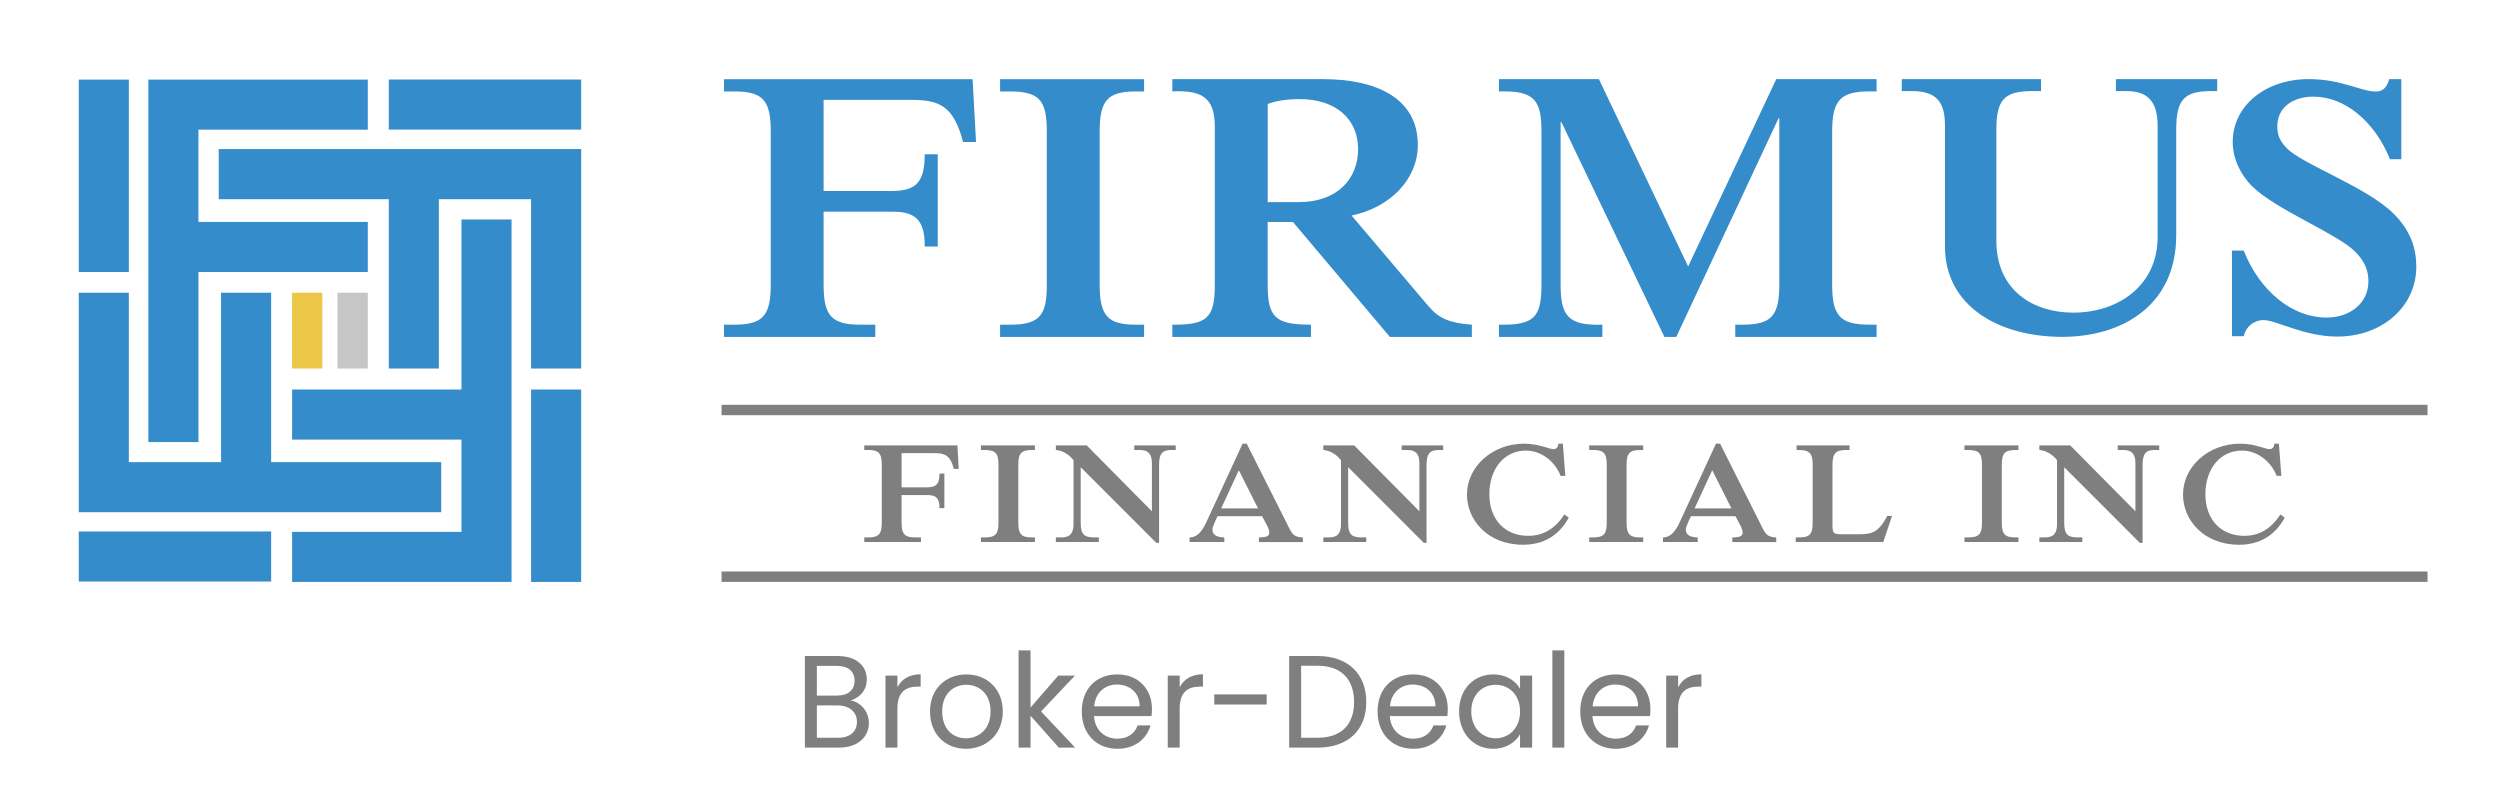 <?xml version="1.0" encoding="UTF-8"?>
<svg id="Layer_2" data-name="Layer 2" xmlns="http://www.w3.org/2000/svg" xmlns:xlink="http://www.w3.org/1999/xlink" viewBox="0 0 1502.04 487.3">
  <defs>
    <style>
      .cls-1 {
        fill: #c7c6c6;
      }

      .cls-2 {
        fill-rule: evenodd;
      }

      .cls-2, .cls-3 {
        fill: #358ccb;
      }

      .cls-4 {
        fill: #ecc747;
      }

      .cls-5, .cls-6 {
        fill: none;
      }

      .cls-7 {
        fill: #7f7f80;
      }

      .cls-6 {
        clip-path: url(#clippath);
      }
    </style>
    <clipPath id="clippath">
      <rect class="cls-5" width="1502.04" height="487.3"/>
    </clipPath>
  </defs>
  <g id="Layer_1-2" data-name="Layer 1">
    <g class="cls-6">
      <g>
        <g>
          <rect class="cls-1" x="202.77" y="175.88" width="18.22" height="45.53"/>
          <rect class="cls-4" x="175.46" y="175.88" width="18.22" height="45.53"/>
          <path class="cls-2" d="m77.41,47.83h-30.09v115.59h30.09s0-115.59,0-115.59Zm-30.09,271.48v30.09s115.59,0,115.59,0v-30.09s-115.59,0-115.59,0Zm301.85-85.28h-30.09v115.59h30.09s0-115.59,0-115.59Zm0-156.17v-30.09h-115.59v30.09s115.59,0,115.59,0Zm-186.26,98.03h-30.09s0,101.75,0,101.75h-55.42v-101.75h-30.09v131.84h217.77s0-30.09,0-30.09h-102.17s0-101.75,0-101.75Zm58.07-12.46v-30.09s-101.75,0-101.75,0v-55.42h101.75v-30.09H89.15s0,217.77,0,217.77h30.09s0-102.17,0-102.17h101.75Zm12.6,58.01h30.09s0-101.75,0-101.75h55.42v101.75h30.09V89.58s-217.77,0-217.77,0v30.09s102.17,0,102.17,0v101.75Zm-58.07,12.6v30.09s101.75,0,101.75,0v55.42h-101.75v30.09s131.84,0,131.84,0v-217.77s-30.09,0-30.09,0v102.17s-101.75,0-101.75,0Z"/>
          <path class="cls-3" d="m586.43,85.3h-7.82c-5.75-22.09-14.5-25.31-31.53-25.31h-52.24v54.77h40.04c14.27,0,20.71-3.68,20.71-22.09h7.82v55.46h-7.82c.23-16.8-6.67-20.94-19.1-20.94h-41.65v43.95c0,18.64,4.83,23.93,22.09,23.93h8.97v7.36h-90.9v-7.36h6.21c17.03,0,21.86-5.3,21.86-23.93v-92.51c0-18.41-4.83-23.7-21.86-23.7h-6.21v-7.36h149.35l2.07,37.74Z"/>
          <path class="cls-3" d="m600.87,202.44v-7.36h5.98c18.18,0,22.09-5.99,22.09-23.93v-92.28c0-18.41-4.37-23.93-22.09-23.93h-5.98v-7.36h86.52v7.36h-4.83c-17.03,0-21.86,5.3-21.86,23.93v92.28c0,18.64,4.83,23.93,21.86,23.93h4.83v7.36h-86.52Z"/>
          <path class="cls-3" d="m858.31,184.02c6.21,7.37,12.88,10.13,26,11.05v7.36h-49.25l-58.22-69.04h-15.19v37.74c0,19.79,4.83,23.93,26,23.93v7.36h-83.3v-7.36c20.71.23,25.54-3.91,25.54-23.93v-95.04c0-18.64-9.2-21.86-25.54-21.17v-7.36h90.9c30.6,0,56.61,10.82,56.61,39.58,0,20.25-16.34,37.51-39.81,42.34l46.25,54.54Zm-78.01-62.59c23.93,0,35.67-14.73,35.67-31.75,0-18.41-13.58-30.14-35.21-30.14-7.82,0-14.73,1.15-19.1,2.99v58.91h18.64Z"/>
          <path class="cls-3" d="m1127.49,47.56v7.36h-4.37c-17.26,0-22.32,5.3-22.32,23.93v92.28c0,18.64,4.83,23.93,22.32,23.93h4.37v7.36h-84.91v-7.36h4.6c17.03,0,21.86-5.3,21.86-23.93v-100.1h-.46l-61.44,131.39h-7.14l-61.9-129.09h-.46v97.8c0,18.64,4.6,24.62,25.08,23.93v7.36h-62.13v-7.36c21.4.46,25.54-4.6,25.54-23.93v-92.28c0-16.8-3.22-23.93-21.86-23.93h-3.68v-7.36h60.06l53.62,112.53,52.93-112.53h60.29Z"/>
          <path class="cls-3" d="m1226.3,47.56v7.16h-5.15c-17,0-21.71,5.15-21.71,23.27v66.67c0,29.99,22.38,43.18,46.09,43.18,27.97,0,50.79-17.01,50.79-45.19v-67.13c0-15.66-6.94-20.81-19.02-20.81h-6.04v-7.16h60.86v7.16h-3.36c-16.56,0-21.25,5.15-21.25,23.27v63.32c0,42.74-33.11,61.09-68.47,61.09-38.03,0-70.48-18.35-70.48-54.37v-72.72c0-14.32-5.37-20.58-19.91-20.58h-6.04v-7.16h83.68Z"/>
          <path class="cls-3" d="m1348.05,150.58c9.67,24.39,29.22,40.21,49.66,40.21,14.72,0,25.27-9.01,25.27-21.75,0-5.27-1.32-11.21-7.91-17.8-10.99-10.99-47.9-25.27-62.19-39.55-6.37-6.37-11.43-16.04-11.43-26.37,0-21.75,19.56-37.79,45.7-37.79,19.77,0,31.42,7.47,40.21,7.47,4.17,0,6.59-2.2,8.13-7.47h7.25v48.12h-6.81c-9.23-22.85-27.25-37.58-45.92-37.58-13.19,0-21.76,7.03-21.76,17.8,0,4.84,1.1,8.57,5.93,13.4,9.67,9.67,48.12,23.29,63.95,39.11,10.33,10.33,13.62,20.87,13.62,31.86,0,23.96-20.44,41.97-47.46,41.97-20.21,0-36.47-9.89-44.39-9.89-5.72,0-10.55,3.96-11.87,9.67h-7.03v-51.42h7.03Z"/>
          <rect class="cls-7" x="433.52" y="243.21" width="1024.98" height="6.25"/>
          <rect class="cls-7" x="433.52" y="343.36" width="1024.98" height="6.25"/>
          <g>
            <path class="cls-7" d="m576.03,281.75h-2.93c-2.16-8.28-5.43-9.49-11.82-9.49h-19.58v20.53h15c5.35,0,7.76-1.38,7.76-8.28h2.93v20.79h-2.93c.09-6.29-2.5-7.85-7.16-7.85h-15.61v16.47c0,6.99,1.81,8.97,8.28,8.97h3.36v2.76h-34.07v-2.76h2.33c6.38,0,8.19-1.99,8.19-8.97v-34.67c0-6.9-1.81-8.89-8.19-8.89h-2.33v-2.76h55.98l.77,14.15Z"/>
            <path class="cls-7" d="m589.37,325.65v-2.76h2.24c6.81,0,8.28-2.24,8.28-8.97v-34.58c0-6.9-1.64-8.97-8.28-8.97h-2.24v-2.76h32.43v2.76h-1.81c-6.38,0-8.19,1.99-8.19,8.97v34.58c0,6.99,1.81,8.97,8.19,8.97h1.81v2.76h-32.43Z"/>
            <path class="cls-7" d="m706.39,267.6v2.76h-2.76c-5.43,0-7.24,2.42-7.24,8.97v46.84h-1.64l-45.45-45.45v33.2c0,6.99,1.81,8.97,8.28,8.97h2.59v2.76h-25.79v-2.76h3.28c5,0,7.33-2.16,7.33-8.02v-38.38c-2.85-3.62-6.64-5.78-10.61-6.13v-2.76h18.54l39.16,39.59v-28.8c0-5.61-2.16-8.03-7.25-8.03h-3.36v-2.76h24.93Z"/>
            <path class="cls-7" d="m729.91,313.66c-.95,2.08-1.47,3.54-1.47,4.58,0,2.93,2.41,4.57,7.16,4.66v2.76h-20.87v-2.76c3.97-.09,6.99-2.5,10.09-9.23l21.73-47.09h2.5l25.87,51.41c1.98,3.88,3.79,4.66,7.85,4.92v2.76h-26.39v-2.76c5-.09,6.21-.95,6.21-3.02,0-1.12-.52-2.67-1.64-4.74l-2.67-5.01h-26.74l-1.64,3.53Zm14.4-31.13l-10.61,22.94h22.17l-11.56-22.94Z"/>
            <path class="cls-7" d="m867.09,267.6v2.76h-2.76c-5.43,0-7.24,2.42-7.24,8.97v46.84h-1.64l-45.45-45.45v33.2c0,6.99,1.81,8.97,8.28,8.97h2.59v2.76h-25.79v-2.76h3.28c5,0,7.33-2.16,7.33-8.02v-38.38c-2.85-3.62-6.64-5.78-10.61-6.13v-2.76h18.54l39.16,39.59v-28.8c0-5.61-2.16-8.03-7.25-8.03h-3.36v-2.76h24.93Z"/>
            <path class="cls-7" d="m942.53,310.99c-5.86,10.78-15.18,16.3-27.42,16.3-21.65,0-33.73-15.18-33.73-30.1,0-16.9,15.27-30.62,34.33-30.62,8.97,0,14.92,3.28,17.68,3.28,1.72,0,2.85-1.29,2.85-3.28h2.76l1.47,19.32h-2.85c-3.54-9.14-12.08-15.18-20.79-15.18-12.94,0-21.99,10.78-21.99,26.22s9.57,25.01,23.37,25.01c8.97,0,16.21-4.31,21.65-12.85l2.67,1.9Z"/>
            <path class="cls-7" d="m954.83,325.65v-2.76h2.24c6.81,0,8.28-2.24,8.28-8.97v-34.58c0-6.9-1.64-8.97-8.28-8.97h-2.24v-2.76h32.43v2.76h-1.81c-6.38,0-8.19,1.99-8.19,8.97v34.58c0,6.99,1.81,8.97,8.19,8.97h1.81v2.76h-32.43Z"/>
            <path class="cls-7" d="m1014.32,313.66c-.95,2.08-1.47,3.54-1.47,4.58,0,2.93,2.41,4.57,7.16,4.66v2.76h-20.87v-2.76c3.97-.09,6.99-2.5,10.09-9.23l21.73-47.09h2.5l25.87,51.41c1.98,3.88,3.79,4.66,7.85,4.92v2.76h-26.39v-2.76c5-.09,6.21-.95,6.21-3.02,0-1.12-.52-2.67-1.64-4.74l-2.67-5.01h-26.74l-1.64,3.53Zm14.41-31.13l-10.61,22.94h22.17l-11.56-22.94Z"/>
            <path class="cls-7" d="m1136.77,309.95l-5.26,15.7h-52.61v-2.76h1.99c6.38,0,8.19-1.9,8.19-8.88v-34.67c0-6.38-1.38-8.97-8.19-8.97h-1.47v-2.76h31.83v2.76h-1.99c-6.38,0-8.28,1.99-8.28,8.97v35.71c0,5.35.52,5.95,5.35,5.95h10.52c8.19,0,11.99-1.47,17.08-11.04h2.85Z"/>
            <path class="cls-7" d="m1180.28,325.65v-2.76h2.24c6.81,0,8.28-2.24,8.28-8.97v-34.58c0-6.9-1.64-8.97-8.28-8.97h-2.24v-2.76h32.43v2.76h-1.81c-6.38,0-8.19,1.99-8.19,8.97v34.58c0,6.99,1.81,8.97,8.19,8.97h1.81v2.76h-32.43Z"/>
            <path class="cls-7" d="m1297.3,267.6v2.76h-2.76c-5.43,0-7.24,2.42-7.24,8.97v46.84h-1.64l-45.45-45.45v33.2c0,6.99,1.81,8.97,8.28,8.97h2.59v2.76h-25.79v-2.76h3.28c5,0,7.33-2.16,7.33-8.02v-38.38c-2.85-3.62-6.64-5.78-10.61-6.13v-2.76h18.54l39.16,39.59v-28.8c0-5.61-2.16-8.03-7.25-8.03h-3.36v-2.76h24.93Z"/>
            <path class="cls-7" d="m1372.73,310.99c-5.86,10.78-15.18,16.3-27.42,16.3-21.65,0-33.72-15.18-33.72-30.1,0-16.9,15.27-30.62,34.32-30.62,8.97,0,14.92,3.28,17.68,3.28,1.72,0,2.85-1.29,2.85-3.28h2.76l1.47,19.32h-2.85c-3.54-9.14-12.07-15.18-20.79-15.18-12.94,0-21.99,10.78-21.99,26.22s9.57,25.01,23.37,25.01c8.97,0,16.21-4.31,21.65-12.85l2.67,1.9Z"/>
          </g>
        </g>
        <g>
          <path class="cls-7" d="m504.12,449.18h-20.53v-55.03h19.74c11.61,0,17.45,6.32,17.45,13.97,0,6.95-4.34,10.97-9.63,12.71,6,1.03,10.9,6.79,10.9,13.58,0,8.29-6.55,14.76-17.92,14.76Zm-1.42-49.11h-11.92v17.84h12.08c6.71,0,10.58-3.32,10.58-8.92s-3.71-8.92-10.74-8.92Zm.55,23.76h-12.47v19.42h12.71c7.11,0,11.37-3.55,11.37-9.55s-4.58-9.87-11.61-9.87Z"/>
          <path class="cls-7" d="m539.18,449.18h-7.18v-43.27h7.18v7.03c2.45-4.82,7.11-7.82,13.97-7.82v7.42h-1.9c-6.87,0-12.08,3.08-12.08,13.11v23.53Z"/>
          <path class="cls-7" d="m580.31,449.89c-12.24,0-21.55-8.68-21.55-22.42s9.63-22.26,21.87-22.26,21.87,8.61,21.87,22.26-9.87,22.42-22.19,22.42Zm0-6.32c7.5,0,14.84-5.13,14.84-16.11s-7.18-16.03-14.61-16.03-14.45,5.13-14.45,16.03,6.71,16.11,14.21,16.11Z"/>
          <path class="cls-7" d="m611.98,390.75h7.18v34.34l16.66-19.19h10.03l-20.37,21.55,20.45,21.71h-9.79l-16.98-19.11v19.11h-7.18v-58.42Z"/>
          <path class="cls-7" d="m671.35,449.89c-12.32,0-21.4-8.68-21.4-22.42s8.76-22.26,21.4-22.26,20.76,8.84,20.76,20.68c0,1.58-.08,2.84-.24,4.34h-34.58c.55,8.76,6.71,13.58,14.05,13.58,6.47,0,10.58-3.32,12.16-7.97h7.74c-2.21,7.89-9.16,14.05-19.9,14.05Zm-13.97-25.5h27.32c.08-8.45-6.24-13.11-13.66-13.11-7.03,0-12.87,4.66-13.66,13.11Z"/>
          <path class="cls-7" d="m708.78,449.18h-7.18v-43.27h7.18v7.03c2.45-4.82,7.11-7.82,13.97-7.82v7.42h-1.9c-6.87,0-12.08,3.08-12.08,13.11v23.53Z"/>
          <path class="cls-7" d="m729.54,417.2h31.5v6.08h-31.5v-6.08Z"/>
          <path class="cls-7" d="m820.89,421.78c0,17.05-11.13,27.4-29.21,27.4h-17.13v-55.03h17.13c18.08,0,29.21,10.58,29.21,27.63Zm-29.21,21.47c14.37,0,21.87-8.05,21.87-21.47s-7.5-21.79-21.87-21.79h-9.95v43.27h9.95Z"/>
          <path class="cls-7" d="m849.08,449.89c-12.32,0-21.4-8.68-21.4-22.42s8.76-22.26,21.4-22.26,20.76,8.84,20.76,20.68c0,1.58-.08,2.84-.24,4.34h-34.58c.55,8.76,6.71,13.58,14.05,13.58,6.47,0,10.58-3.32,12.16-7.97h7.74c-2.21,7.89-9.16,14.05-19.9,14.05Zm-13.97-25.5h27.32c.08-8.45-6.24-13.11-13.66-13.11-7.03,0-12.87,4.66-13.66,13.11Z"/>
          <path class="cls-7" d="m897.16,405.2c8.05,0,13.58,4.1,16.11,8.61v-7.9h7.26v43.27h-7.26v-8.05c-2.61,4.66-8.21,8.76-16.19,8.76-11.53,0-20.45-9.08-20.45-22.5s8.92-22.19,20.53-22.19Zm1.42,6.24c-7.89,0-14.61,5.76-14.61,15.95s6.71,16.18,14.61,16.18,14.69-5.92,14.69-16.11-6.79-16.03-14.69-16.03Z"/>
          <path class="cls-7" d="m932.69,390.75h7.18v58.42h-7.18v-58.42Z"/>
          <path class="cls-7" d="m970.83,449.89c-12.32,0-21.4-8.68-21.4-22.42s8.76-22.26,21.4-22.26,20.76,8.84,20.76,20.68c0,1.58-.08,2.84-.24,4.34h-34.58c.55,8.76,6.71,13.58,14.05,13.58,6.47,0,10.58-3.32,12.16-7.97h7.74c-2.21,7.89-9.16,14.05-19.9,14.05Zm-13.97-25.5h27.32c.08-8.45-6.24-13.11-13.66-13.11-7.03,0-12.87,4.66-13.66,13.11Z"/>
          <path class="cls-7" d="m1008.25,449.18h-7.18v-43.27h7.18v7.03c2.45-4.82,7.11-7.82,13.97-7.82v7.42h-1.9c-6.87,0-12.08,3.08-12.08,13.11v23.53Z"/>
        </g>
      </g>
    </g>
  </g>
</svg>